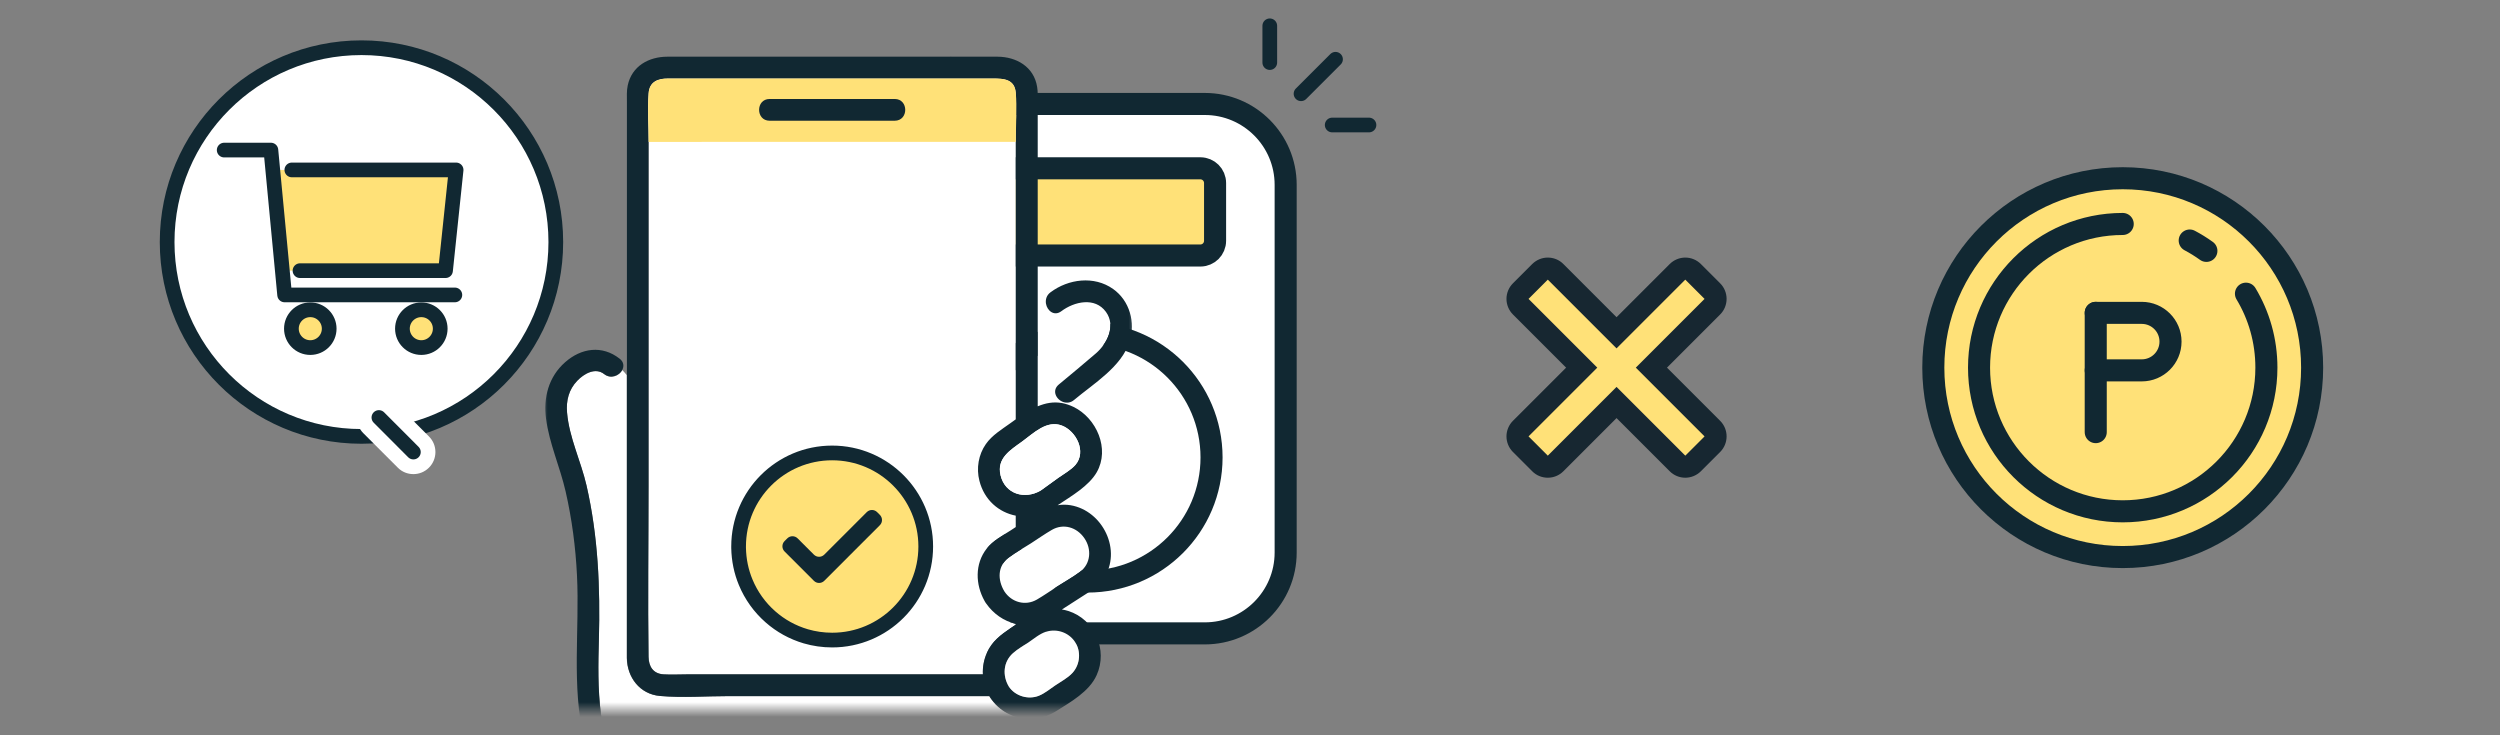 <svg width="340" height="100" viewBox="0 0 340 100" fill="none" xmlns="http://www.w3.org/2000/svg">
<rect x="0" y="0" width="340" height="100" fill="#808080" stroke="none"/>
<path d="M163.85 14.14H131.92C125.845 14.14 120.92 19.065 120.92 25.14V75.14C120.92 81.215 125.845 86.14 131.92 86.14H163.85C169.925 86.14 174.85 81.215 174.85 75.14V25.14C174.85 19.065 169.925 14.14 163.85 14.14Z" fill="white" stroke="#112832" stroke-width="3" stroke-miterlimit="10"/>
<path d="M163.25 22.89H132.24C131.135 22.89 130.24 23.785 130.24 24.89V32.75C130.24 33.855 131.135 34.75 132.24 34.75H163.25C164.355 34.75 165.25 33.855 165.25 32.75V24.89C165.25 23.785 164.355 22.89 163.25 22.89Z" fill="#FFE178" stroke="#112832" stroke-width="3" stroke-miterlimit="10"/>
<path d="M147.89 79.09C157.213 79.09 164.77 71.533 164.77 62.21C164.77 52.888 157.213 45.33 147.89 45.33C138.567 45.33 131.01 52.888 131.01 62.21C131.01 71.533 138.567 79.09 147.89 79.09Z" fill="white" stroke="#112832" stroke-width="3" stroke-miterlimit="10"/>
<path d="M172.69 3.51V8.51" stroke="#112832" stroke-width="2" stroke-miterlimit="10" stroke-linecap="round"/>
<path d="M181.63 8.06L176.94 12.75" stroke="#112832" stroke-width="2" stroke-miterlimit="10" stroke-linecap="round"/>
<path d="M186.18 17H181.18" stroke="#112832" stroke-width="2" stroke-miterlimit="10" stroke-linecap="round"/>
<mask id="mask0_27_1270" style="mask-type:luminance" maskUnits="userSpaceOnUse" x="73" y="6" width="82" height="91">
<path d="M154.63 6.49H73.82V96.49H154.63V6.49Z" fill="white"/>
</mask>
<g mask="url(#mask0_27_1270)">
<path d="M144.44 54.83L144.61 54.68C143.64 54.36 142.99 53.13 143.98 52.3C145.66 50.89 147.37 49.5 149.03 48.06C150.58 46.72 151.79 44.33 150.4 42.42C148.91 40.35 146.07 41.02 144.34 42.32C143.36 43.06 142.4 42.26 142.24 41.29L141.1 42.21V55.27C142.15 54.83 143.25 54.61 144.43 54.83H144.44Z" fill="white"/>
<path d="M129.71 114.26C129.92 113.38 130.68 113 131.07 112.68C132.01 111.89 132.91 111.05 133.73 110.14C136.33 107.29 138.26 103.76 138.54 99.86C138.64 98.5 140.19 98.11 141.01 98.71C141.06 98.36 141.09 98.01 141.11 97.67C138.75 98.06 136.29 97.14 134.81 95.09C134.75 95.02 134.69 94.94 134.64 94.85C134.6 94.79 134.57 94.73 134.54 94.67H99.18C96.07 94.67 92.84 94.92 89.73 94.65C87 94.41 85.28 92.12 85.24 89.49C85.23 88.58 85.24 87.67 85.24 86.76V51.02C85.05 50.78 84.85 50.55 84.63 50.33C84.23 51.1 83.08 51.61 82.17 50.89C80.95 49.93 79.41 50.85 78.51 51.79C77.35 53 76.98 54.49 77.12 56.13C77.4 59.52 79.01 62.75 79.77 66.05C81.35 72.95 81.64 79.95 81.45 87C81.27 93.43 81.17 101.06 85.09 106.55C86.63 108.7 88.71 110.46 90.04 112.78C90.78 114.07 90.95 115.2 91.03 116.63C91.18 119.56 91.33 122.49 91.48 125.42C91.48 125.53 91.48 125.62 91.47 125.72H128.95C129.07 123.92 129.18 122.12 129.3 120.33C129.43 118.4 129.27 116.18 129.71 114.29V114.26Z" fill="white"/>
<path d="M138.15 84.96V84.85C136.53 84.48 135.1 83.46 134.14 82.1C134.1 82.05 134.06 81.99 134.02 81.93C133.98 81.87 133.94 81.8 133.91 81.74C132.66 79.51 132.57 76.71 134.19 74.63C135.04 73.53 136.34 72.86 137.5 72.12C137.71 71.98 137.93 71.84 138.15 71.69V70.14C135.86 69.69 133.88 68.03 133.21 65.4C132.77 63.7 133.08 61.84 134.09 60.4C134.94 59.2 136.23 58.43 137.4 57.58C137.65 57.4 137.9 57.22 138.15 57.04V18.29C138.15 16.42 138.31 14.47 138.15 12.6C137.99 10.74 136.49 10.67 135.08 10.67H90.83C89.49 10.67 88.32 11.09 88.21 12.69C88.05 14.86 88.21 17.11 88.21 19.29V66.03C88.21 73.79 88.1 81.57 88.21 89.33C88.23 90.6 88.8 91.61 90.23 91.71C91.33 91.78 92.46 91.71 93.55 91.71H133.68C133.63 90.72 133.81 89.71 134.24 88.76C134.93 87.25 136.13 86.34 137.45 85.44C137.69 85.28 137.92 85.12 138.16 84.96H138.15Z" fill="white"/>
<path d="M125.9 74.32C125.9 81.35 120.2 87.05 113.17 87.05C111.93 87.05 110.72 86.87 109.59 86.54C107.79 86.01 106.15 85.1 104.78 83.89C103.32 82.61 102.16 81 101.41 79.18C100.81 77.74 100.48 76.16 100.45 74.51C100.45 74.45 100.45 74.38 100.45 74.32C100.45 67.29 106.15 61.6 113.17 61.6C120.19 61.6 125.9 67.3 125.9 74.32Z" fill="#FFE178" stroke="#112832" stroke-width="2" stroke-linecap="round" stroke-linejoin="round"/>
<path d="M112.1 78.99L119.66 71.43C120.05 71.04 120.05 70.41 119.66 70.02L119.29 69.65C118.9 69.26 118.27 69.26 117.88 69.65L112.1 75.43C111.71 75.82 111.08 75.82 110.69 75.43L108.48 73.22C108.09 72.83 107.46 72.83 107.07 73.22L106.7 73.59C106.31 73.98 106.31 74.61 106.7 75L110.69 78.99C111.08 79.38 111.71 79.38 112.1 78.99Z" fill="#112832"/>
<path d="M151.38 39.3C148.8 37.47 145.29 37.93 142.86 39.76C142.32 40.16 142.17 40.75 142.25 41.29C142.41 42.26 143.37 43.06 144.35 42.32C146.08 41.02 148.91 40.35 150.41 42.42C151.79 44.33 150.59 46.72 149.04 48.06C147.38 49.5 145.68 50.89 143.99 52.3C143 53.13 143.65 54.36 144.62 54.68C145.08 54.83 145.62 54.79 146.08 54.39C148.71 52.18 152.54 49.89 153.62 46.46C154.45 43.86 153.64 40.9 151.38 39.3Z" fill="#112832"/>
<path d="M143.03 72.07C142.06 72.63 141.14 73.29 140.2 73.89C139.2 74.53 138.13 75.12 137.18 75.83C135.64 76.98 135.65 78.87 136.58 80.42C137.58 81.94 139.46 82.44 141.01 81.54C141.98 80.98 142.9 80.32 143.84 79.72C144.84 79.08 145.91 78.49 146.86 77.78C148.34 76.68 148.48 74.68 147.46 73.19C146.43 71.69 144.61 71.15 143.03 72.07Z" fill="white"/>
<path d="M150.08 78.7C152.65 74.89 149.99 69.45 145.59 68.71C144.99 68.61 144.4 68.62 143.84 68.71C145.73 67.45 148.09 66.09 149.16 64.22C150.97 61.05 149.14 56.88 146.02 55.35C145.48 55.09 144.96 54.92 144.46 54.82C143.28 54.6 142.18 54.82 141.13 55.26V42.2V13.98C141.13 13.26 141.17 12.52 141.05 11.81C140.61 9.07 138.22 7.72 135.66 7.71C131.43 7.69 127.19 7.71 122.96 7.71H90.77C88.25 7.71 85.93 8.97 85.37 11.62C85.21 12.36 85.26 13.14 85.26 13.9V51.02C85.86 51.76 86.38 52.59 86.98 53.33C86.38 52.58 85.86 51.76 85.26 51.02V86.76C85.26 87.67 85.25 88.58 85.26 89.49C85.3 92.12 87.02 94.4 89.75 94.65C92.86 94.93 96.09 94.67 99.2 94.67H134.56C134.59 94.73 134.62 94.79 134.66 94.85C134.71 94.94 134.77 95.02 134.83 95.09C136.31 97.14 138.77 98.06 141.13 97.67C141.98 97.53 142.81 97.23 143.58 96.75C145.59 95.48 148.13 94.07 149.14 91.83C150.7 88.4 148.89 84.23 145.28 83.09C144.98 83 144.7 82.93 144.42 82.89L147.11 81.16C148.21 80.45 149.35 79.81 150.1 78.7H150.08ZM144.42 57.88C146.37 58.64 147.78 61.41 146.27 63.2C145.68 63.9 144.68 64.44 143.94 64.97C143.14 65.55 142.33 66.13 141.53 66.71C139.37 67.98 136.67 67.22 136.06 64.6C135.53 62.32 137.42 61.19 139 60.05C140.54 58.94 142.34 57.08 144.41 57.88H144.42ZM134.23 88.76C133.8 89.71 133.62 90.72 133.67 91.71H93.54C92.44 91.71 91.31 91.78 90.22 91.71C88.79 91.62 88.22 90.6 88.2 89.33C88.09 81.57 88.2 73.79 88.2 66.03V19.29C88.2 17.11 88.04 14.87 88.2 12.69C88.32 11.1 89.48 10.67 90.82 10.67H135.07C136.48 10.67 137.99 10.75 138.14 12.6C138.3 14.47 138.14 16.42 138.14 18.29V57.03C137.89 57.21 137.64 57.39 137.39 57.57C136.21 58.42 134.93 59.18 134.08 60.39C133.07 61.83 132.76 63.69 133.2 65.39C133.87 68.02 135.85 69.68 138.14 70.13V71.68C137.92 71.83 137.71 71.97 137.49 72.11C136.34 72.85 135.04 73.52 134.18 74.62C132.56 76.7 132.65 79.5 133.9 81.73C133.93 81.79 133.97 81.86 134.01 81.92C134.05 81.98 134.09 82.04 134.13 82.09C135.09 83.46 136.52 84.48 138.14 84.84V84.95C137.9 85.11 137.67 85.27 137.43 85.43C136.1 86.33 134.9 87.24 134.22 88.75L134.23 88.76ZM146.16 87.23C147.05 88.52 146.92 90.31 145.88 91.48C145.25 92.19 144.29 92.69 143.51 93.21C142.8 93.69 142.08 94.31 141.27 94.62C139.84 95.18 138.05 94.65 137.2 93.36C136.31 91.88 136.42 90.03 137.76 88.83C138.38 88.27 139.16 87.84 139.85 87.37C140.6 86.86 141.39 86.18 142.27 85.9C143.7 85.44 145.31 85.98 146.16 87.22V87.23ZM143.85 79.72C142.91 80.33 141.98 80.98 141.02 81.54C139.47 82.44 137.58 81.94 136.59 80.42C135.66 78.87 135.64 76.98 137.19 75.83C138.14 75.12 139.21 74.53 140.21 73.89C141.15 73.28 142.08 72.63 143.04 72.07C144.62 71.15 146.44 71.69 147.47 73.19C148.5 74.68 148.35 76.68 146.87 77.78C145.92 78.49 144.85 79.08 143.85 79.72Z" fill="#112832"/>
<path d="M142.27 85.91C141.39 86.19 140.6 86.87 139.85 87.38C139.16 87.85 138.38 88.28 137.76 88.84C136.43 90.03 136.32 91.89 137.2 93.37C138.05 94.67 139.84 95.2 141.27 94.63C142.07 94.31 142.8 93.7 143.51 93.22C144.28 92.69 145.25 92.19 145.88 91.49C146.92 90.32 147.05 88.53 146.16 87.24C145.31 86 143.7 85.46 142.27 85.92V85.91Z" fill="white"/>
<path d="M136.07 64.6C136.68 67.22 139.38 67.98 141.54 66.71C142.34 66.13 143.15 65.55 143.95 64.97C144.69 64.44 145.69 63.9 146.28 63.2C147.78 61.42 146.38 58.64 144.43 57.88C142.36 57.08 140.55 58.94 139.02 60.05C137.43 61.2 135.55 62.32 136.08 64.6H136.07Z" fill="white"/>
<path d="M91.03 116.61C90.96 115.19 90.78 114.05 90.04 112.76C88.71 110.45 86.63 108.69 85.09 106.53C81.16 101.05 81.27 93.41 81.45 86.98C81.64 79.93 81.35 72.93 79.77 66.03C79.01 62.73 77.41 59.5 77.12 56.11C76.98 54.47 77.35 52.97 78.51 51.77C79.41 50.83 80.96 49.92 82.17 50.87C83.08 51.58 84.22 51.08 84.63 50.31C84.19 49.86 83.7 49.46 83.1 49.17C83.69 49.47 84.19 49.86 84.63 50.31C84.88 49.82 84.85 49.23 84.27 48.78C81.9 46.92 79.06 47.31 76.85 49.27C74.61 51.25 73.88 54.06 74.26 56.95C74.71 60.34 76.16 63.5 76.92 66.82C77.78 70.58 78.28 74.4 78.47 78.24C78.84 85.68 77.7 93.26 79.44 100.59C80.22 103.86 81.56 106.94 83.72 109.53C85.06 111.14 87.63 113.39 88 115.32C88.32 116.99 88.18 118.9 88.27 120.6C88.35 122.2 88.43 123.79 88.52 125.39C88.52 125.49 88.54 125.59 88.56 125.69H91.47C91.48 125.6 91.49 125.5 91.48 125.39C91.33 122.46 91.18 119.53 91.03 116.6V116.61Z" fill="#112832"/>
<path d="M138.15 19.29C138.15 17.42 138.31 14.47 138.15 12.61C137.99 10.75 136.49 10.68 135.08 10.68H90.83C89.49 10.68 88.32 11.1 88.21 12.7C88.05 14.87 88.21 17.12 88.21 19.3" fill="#FFE178"/>
<path d="M104.67 16.42H121.68C123.59 16.42 123.59 13.46 121.68 13.46H104.67C102.76 13.46 102.76 16.42 104.67 16.42Z" fill="#112832"/>
</g>
<path d="M49.16 59.35C63.757 59.35 75.59 47.517 75.59 32.92C75.59 18.323 63.757 6.49 49.16 6.49C34.563 6.49 22.73 18.323 22.73 32.92C22.73 47.517 34.563 59.35 49.16 59.35Z" fill="white" stroke="#112832" stroke-width="2" stroke-miterlimit="10"/>
<path d="M62.03 23.11L60.59 36.81H38.61L38.4 36.83L37.1 23.15L37.5 23.11H62.03Z" fill="#FFE178"/>
<path d="M57.3 42.13C58.72 42.13 59.87 43.28 59.87 44.7C59.87 46.12 58.72 47.27 57.3 47.27C55.88 47.27 54.73 46.12 54.73 44.7C54.73 43.28 55.88 42.13 57.3 42.13Z" fill="#FFE178"/>
<path d="M42.2 42.13C43.62 42.13 44.77 43.28 44.77 44.7C44.77 46.12 43.62 47.27 42.2 47.27C40.78 47.27 39.63 46.12 39.63 44.7C39.63 43.28 40.78 42.13 42.2 42.13Z" fill="#FFE178"/>
<path d="M61.86 40.11H38.71L38.4 36.83L37.1 23.15L36.84 20.41H30.49" stroke="#112832" stroke-width="2" stroke-linecap="round" stroke-linejoin="round"/>
<path d="M44.77 44.7C44.77 46.12 43.62 47.27 42.2 47.27C40.78 47.27 39.63 46.12 39.63 44.7C39.63 43.28 40.78 42.13 42.2 42.13C43.62 42.13 44.77 43.28 44.77 44.7Z" stroke="#112832" stroke-width="2" stroke-linecap="round" stroke-linejoin="round"/>
<path d="M59.87 44.7C59.87 46.12 58.72 47.27 57.3 47.27C55.88 47.27 54.73 46.12 54.73 44.7C54.73 43.28 55.88 42.13 57.3 42.13C58.72 42.13 59.87 43.28 59.87 44.7Z" stroke="#112832" stroke-width="2" stroke-linecap="round" stroke-linejoin="round"/>
<path d="M39.69 23.11H62.03L60.59 36.81H40.8" stroke="#112832" stroke-width="2" stroke-linecap="round" stroke-linejoin="round"/>
<path d="M56.22 64.48C55.45 64.48 54.68 64.19 54.1 63.6L49.41 58.91C48.24 57.74 48.24 55.84 49.41 54.67C50.58 53.5 52.48 53.5 53.65 54.67L58.34 59.36C59.51 60.53 59.51 62.43 58.34 63.6C57.75 64.19 56.99 64.48 56.22 64.48Z" fill="white"/>
<path d="M51.53 56.78L56.22 61.48" stroke="#112832" stroke-width="2" stroke-miterlimit="10" stroke-linecap="round"/>
<path d="M229.2 64.97C228.4 64.97 227.64 64.65 227.08 64.09L219.85 56.86L212.62 64.09C212.03 64.68 211.27 64.97 210.5 64.97C209.73 64.97 208.96 64.68 208.38 64.09L205.76 61.47C205.2 60.91 204.88 60.14 204.88 59.35C204.88 58.56 205.2 57.79 205.76 57.23L212.99 50L205.76 42.77C205.2 42.21 204.88 41.44 204.88 40.65C204.88 39.86 205.2 39.09 205.76 38.53L208.38 35.91C208.97 35.33 209.73 35.03 210.5 35.03C211.27 35.03 212.04 35.32 212.62 35.91L219.85 43.14L227.08 35.91C227.64 35.35 228.41 35.03 229.2 35.03C230 35.03 230.76 35.35 231.32 35.91L233.94 38.53C235.11 39.7 235.11 41.6 233.94 42.77L226.71 50L233.94 57.23C235.11 58.4 235.11 60.3 233.94 61.47L231.32 64.09C230.76 64.65 229.99 64.97 229.2 64.97Z" fill="#172731"/>
<path d="M219.85 52.62L210.5 61.97L207.88 59.35L217.23 50L207.88 40.65L210.5 38.03L219.85 47.38L229.2 38.03L231.82 40.65L222.47 50L231.82 59.35L229.2 61.97L219.85 52.62Z" fill="#FFE178"/>
<path d="M288.69 75.76C302.917 75.76 314.45 64.227 314.45 50C314.45 35.773 302.917 24.24 288.69 24.24C274.463 24.24 262.93 35.773 262.93 50C262.93 64.227 274.463 75.76 288.69 75.76Z" fill="#FFE178" stroke="#112832" stroke-width="3" stroke-linecap="round" stroke-linejoin="round"/>
<path d="M305.45 39.94C307.22 42.88 308.23 46.32 308.23 50C308.23 60.79 299.48 69.54 288.69 69.54C277.9 69.54 269.15 60.79 269.15 50C269.15 39.21 277.9 30.46 288.69 30.46" stroke="#112832" stroke-width="3" stroke-linecap="round" stroke-linejoin="round"/>
<path d="M297.8 32.71C298.59 33.13 299.35 33.6 300.07 34.12" stroke="#112832" stroke-width="3" stroke-linecap="round" stroke-linejoin="round"/>
<path d="M285.02 42.55V58.77" stroke="#112832" stroke-width="3" stroke-linecap="round" stroke-linejoin="round"/>
<path d="M285.02 42.55H291.28C293.44 42.55 295.19 44.3 295.19 46.46C295.19 48.62 293.44 50.37 291.28 50.37H285.02" stroke="#112832" stroke-width="3" stroke-linecap="round" stroke-linejoin="round"/>
</svg>
